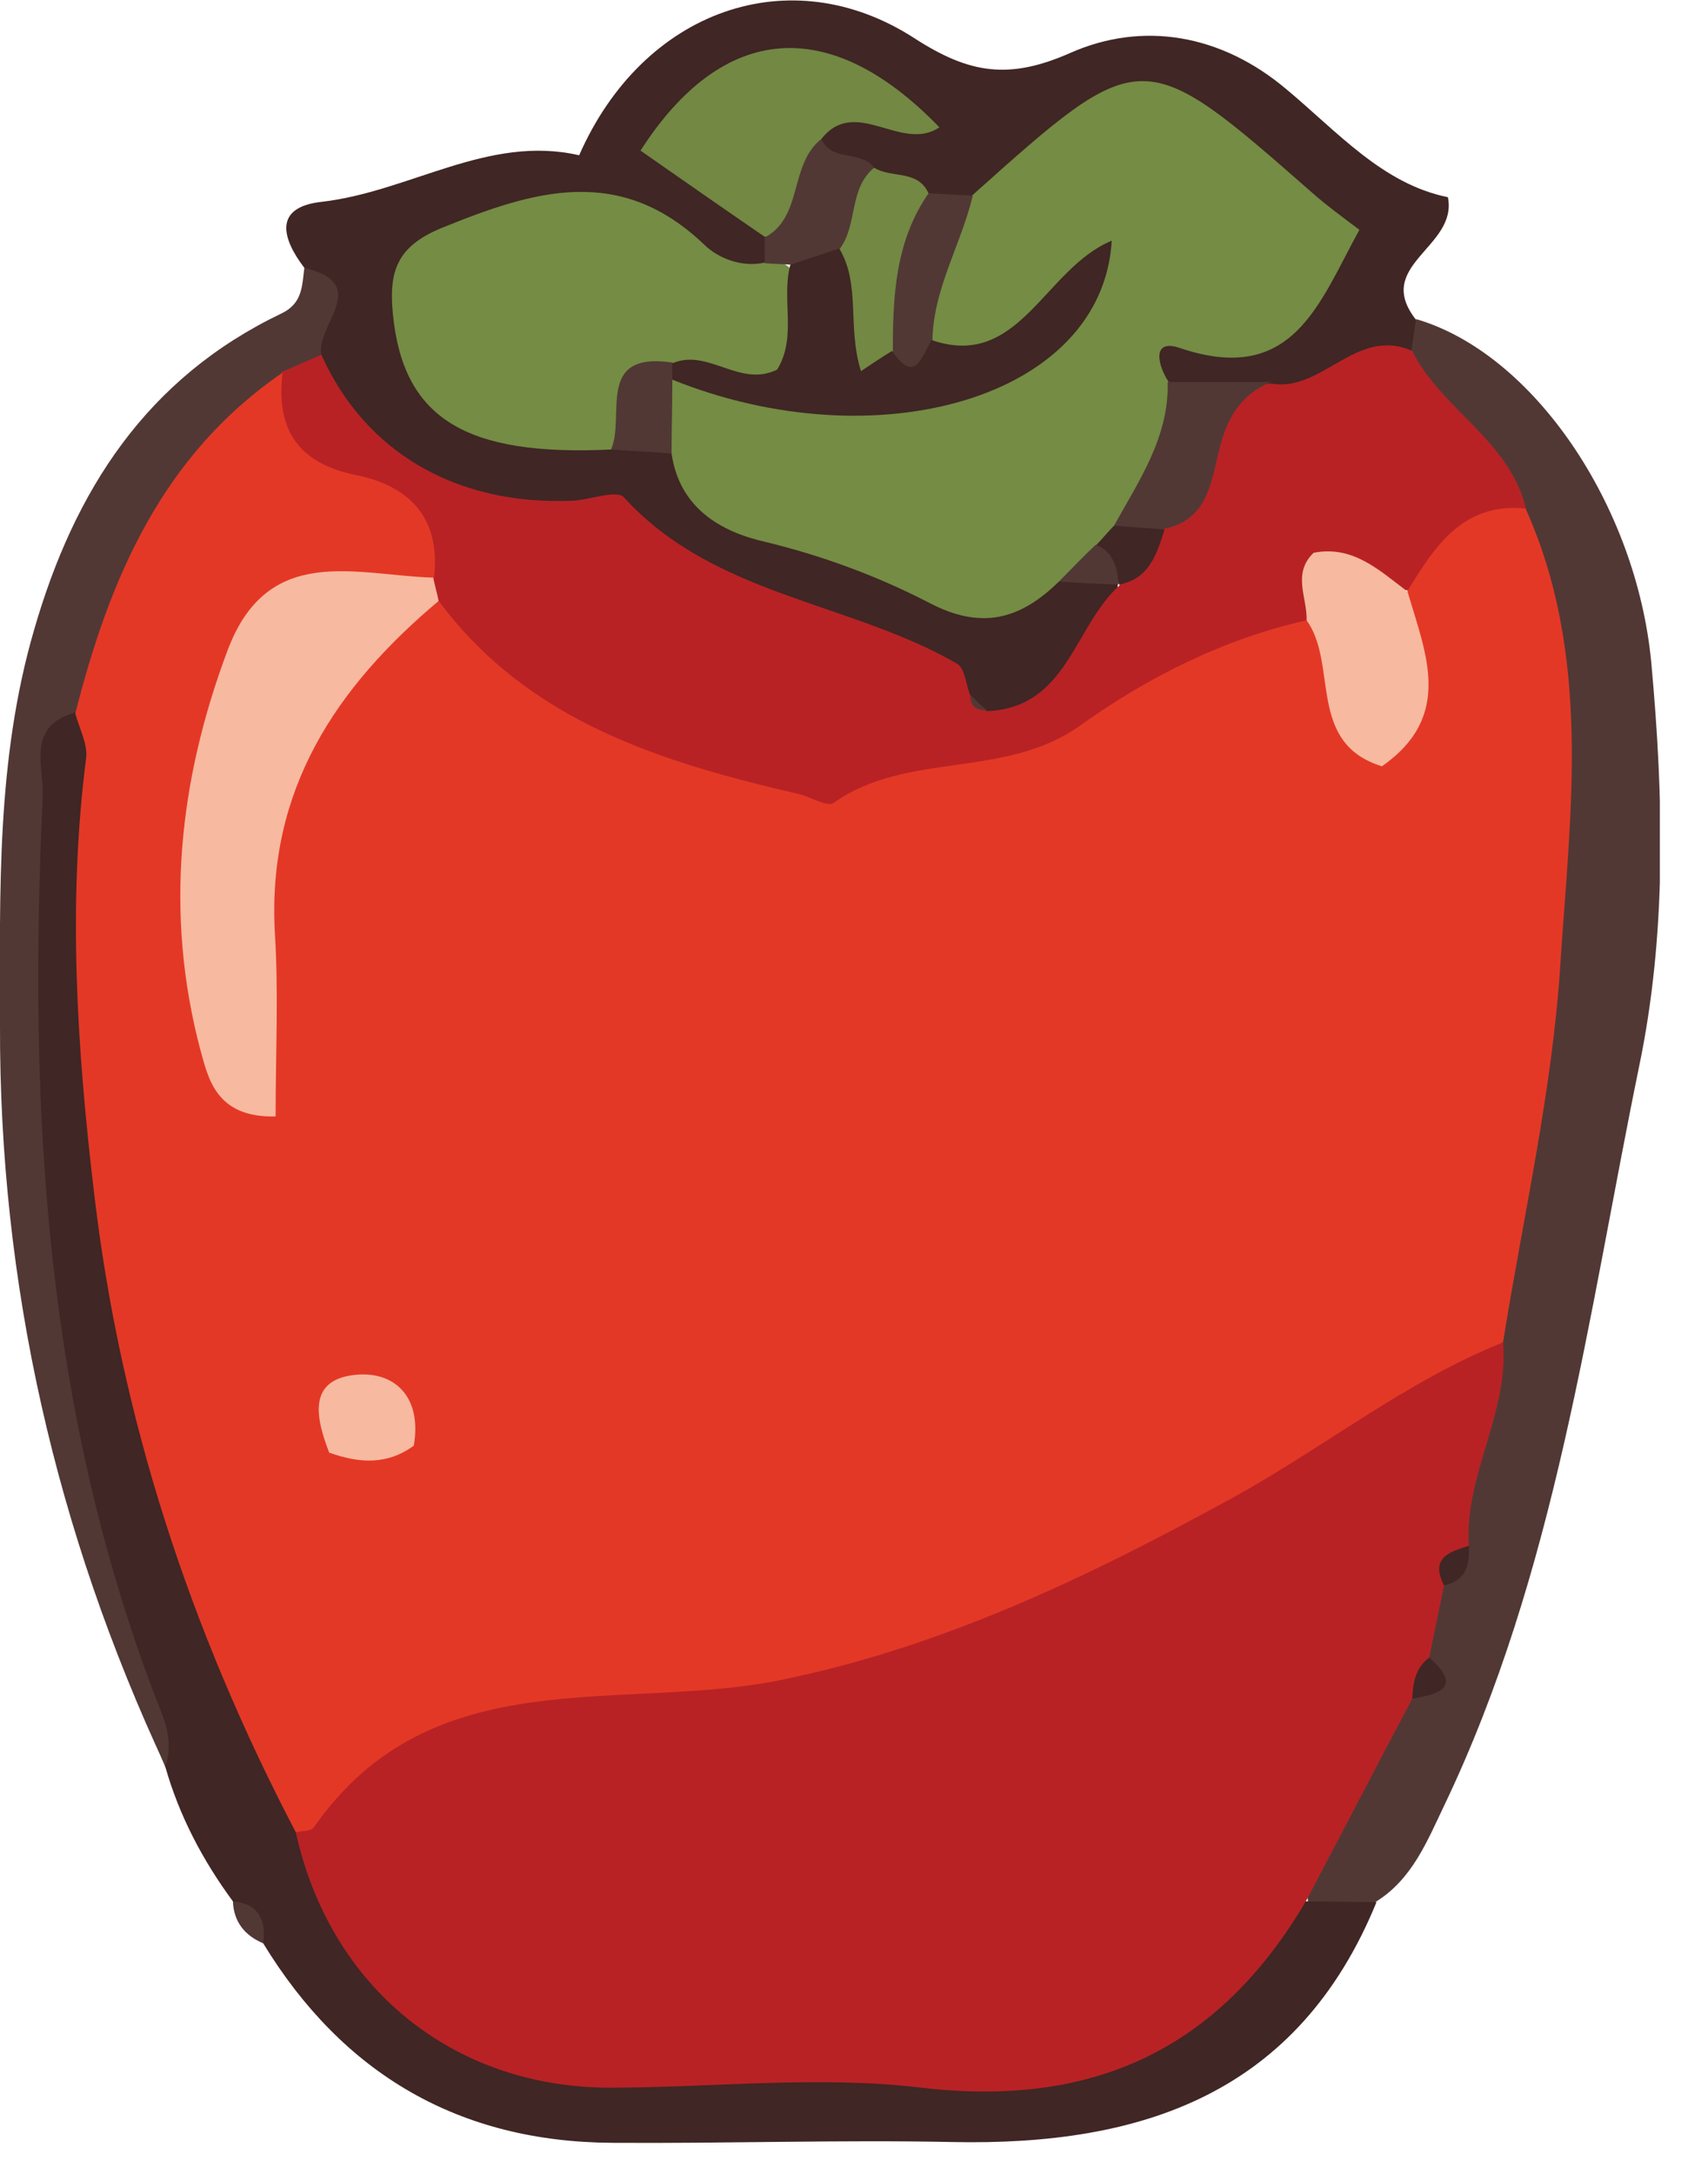 <svg width="22" height="28" viewBox="0 0 22 28" fill="none" xmlns="http://www.w3.org/2000/svg">
<g clip-path="url(#clip0)">
<path d="M3.92 3.45C3.63 3.07 3.52 2.67 4.14 2.6C5.28 2.47 6.29 1.73 7.46 2C8.28 0.13 10.18 -0.55 11.79 0.5C12.49 0.95 13 1.03 13.79 0.68C14.72 0.27 15.73 0.44 16.57 1.15C17.23 1.7 17.81 2.37 18.65 2.54C18.78 3.19 17.68 3.41 18.24 4.12C18.32 4.24 18.32 4.35 18.25 4.47C17.67 4.89 17.02 5.12 16.31 5.19C15.95 5.2 15.58 5.21 15.22 5.12C14.99 5.04 14.76 4.92 14.79 4.63C14.82 4.33 15.07 4.28 15.32 4.27C15.64 4.26 15.95 4.28 16.25 4.12C17.01 3.72 17.11 3.14 16.53 2.52C15.2 1.1 14.66 1.07 13.17 2.3C12.99 2.45 12.79 2.6 12.56 2.66C12.39 2.7 12.22 2.7 12.05 2.66C11.77 2.59 11.5 2.5 11.23 2.41C10.92 2.27 10.56 2.21 10.46 1.8C10.87 1.37 10.87 1.37 11.33 1.25C10.13 0.78 9.88 0.83 8.81 1.73C9.06 2.28 9.71 2.47 9.96 3.01C10.01 3.19 9.98 3.35 9.86 3.5C9.33 3.75 8.95 3.42 8.56 3.16C7.88 2.7 7.16 2.73 6.42 3.01C5.93 3.19 5.42 3.38 5.44 4.04C5.47 4.7 5.83 5.15 6.43 5.39C6.92 5.59 7.44 5.51 7.95 5.54C8.2 5.55 8.43 5.59 8.64 5.7C9.65 6.87 11.15 7.03 12.47 7.56C12.9 7.73 13.29 7.37 13.71 7.3C13.96 7.27 14.2 7.31 14.4 7.48C14.36 8.53 13.85 9.14 12.82 9.35C12.64 9.3 12.49 9.19 12.35 9.08C12.02 8.79 11.64 8.54 11.23 8.42C9.46 7.88 7.99 6.63 6.05 6.51C5.09 6.45 4.27 5.85 3.95 4.81C3.75 4.36 4.32 3.89 3.92 3.45Z" fill="#402624"/>
<path d="M18.18 4.51C18.2 4.38 18.22 4.24 18.24 4.11C19.75 4.55 21.08 6.51 21.27 8.54C21.43 10.29 21.47 12.03 21.11 13.75C20.45 16.97 20.04 20.25 18.6 23.26C18.38 23.72 18.19 24.2 17.73 24.49C17.46 24.68 17.18 24.76 16.86 24.6C16.7 23.47 17.42 22.7 17.96 21.86C18.16 21.69 18.29 21.49 18.23 21.21C18.2 20.94 18.21 20.68 18.32 20.43C18.47 20.2 18.61 19.96 18.61 19.67C18.68 18.81 19.05 18 19.08 17.13C19.38 14.61 19.9 12.1 19.78 9.54C19.74 8.66 19.69 7.79 19.42 6.95C19.3 6.43 19 6 18.64 5.59C18.37 5.29 17.97 5.02 18.18 4.51Z" fill="#513835"/>
<path d="M16.82 24.49C17.12 24.49 17.43 24.5 17.73 24.5C16.72 26.97 14.71 27.64 12.27 27.59C10.81 27.56 9.35 27.61 7.89 27.6C5.92 27.59 4.42 26.72 3.39 25.03C3.27 24.84 3.12 24.67 3 24.49C2.61 23.96 2.31 23.39 2.13 22.76C0.52 18.92 0.02 14.9 0.22 10.78C0.25 10.19 -0.03 9.37 0.87 9.07C1.47 9.24 1.49 9.72 1.45 10.21C1.02 14.88 2.16 19.24 4.07 23.45C4.86 25.77 5.93 26.55 8.37 26.56C9.8 26.56 11.23 26.51 12.65 26.58C14.03 26.65 15.12 26.17 15.98 25.11C16.21 24.83 16.42 24.53 16.82 24.49Z" fill="#402624"/>
<path d="M0.96 9.18C0.33 9.36 0.57 9.88 0.55 10.27C0.36 14.29 0.58 18.26 2.08 22.06C2.17 22.29 2.21 22.52 2.13 22.75C0.72 19.73 -0.01 16.54 -2.8474e-05 13.2C-2.8474e-05 11.49 -0.05 9.79 0.44 8.11C0.96 6.31 1.89 4.87 3.62 4.04C3.9 3.91 3.89 3.68 3.92 3.45C4.8 3.66 4.06 4.19 4.14 4.57C4.04 4.77 3.91 4.96 3.72 5.1C2.62 5.87 2.1 7.05 1.53 8.21C1.36 8.55 1.37 8.98 0.96 9.18Z" fill="#513835"/>
<path d="M3 24.49C3.33 24.52 3.43 24.73 3.39 25.03C3.15 24.93 3.01 24.75 3 24.49Z" fill="#513835"/>
<path d="M3.63 4.79C3.8 4.72 3.97 4.64 4.14 4.57C4.7 5.82 5.87 6.51 7.37 6.45C7.6 6.44 7.95 6.3 8.04 6.41C9.2 7.68 10.95 7.75 12.33 8.55C12.43 8.61 12.44 8.82 12.5 8.96C12.56 9.04 12.63 9.1 12.71 9.16C13.75 9.12 13.83 8.07 14.42 7.54C14.43 7.49 14.45 7.44 14.46 7.4C14.59 7.13 14.7 6.85 14.9 6.62C15.54 6.19 15.31 5 16.37 4.94C17.03 5.06 17.47 4.2 18.19 4.52C18.57 5.28 19.46 5.68 19.66 6.57C19.2 6.95 18.74 7.32 18.23 7.62C17.65 7.53 17.05 7.41 16.77 8.15C15.74 8.88 14.6 9.53 13.46 9.97C10.55 11.1 7.36 10.48 5.45 7.85C5.38 7.73 5.33 7.61 5.3 7.49C5.21 6.83 4.76 6.51 4.19 6.28C3.49 5.99 3.28 5.49 3.63 4.79Z" fill="#B82225"/>
<path d="M13.64 7.49C13.14 7.98 12.64 8.12 11.96 7.76C11.3 7.42 10.6 7.16 9.86 6.98C9.28 6.85 8.75 6.54 8.65 5.84C8.44 5.57 8.39 5.29 8.54 4.97C8.84 4.62 9.2 4.82 9.53 4.9C11.09 5.3 12.49 4.94 13.81 4.1C13.5 4.22 13.24 4.47 12.91 4.56C12.55 4.66 12.2 4.68 11.91 4.38C11.67 3.61 11.93 3 12.53 2.51C14.71 0.56 14.71 0.56 16.91 2.49C17.08 2.64 17.27 2.78 17.51 2.96C16.99 3.9 16.66 4.98 15.19 4.48C14.83 4.36 14.91 4.71 15.06 4.93C15.57 5.68 15.06 6.19 14.65 6.73C14.57 6.87 14.46 7 14.34 7.11C14.13 7.28 13.87 7.36 13.64 7.49Z" fill="#748C44"/>
<path d="M7.87 5.79C5.98 5.88 5.19 5.38 5.06 4.04C5.01 3.51 5.1 3.18 5.68 2.94C6.88 2.45 7.99 2.11 9.08 3.16C9.26 3.33 9.56 3.45 9.86 3.38C10 3.34 10.12 3.38 10.22 3.5C10.54 4.94 10.3 5.17 8.88 4.79C8.13 4.73 8.38 5.64 7.87 5.79Z" fill="#748C44"/>
<path d="M9.85 3.05C9.31 2.68 8.78 2.31 8.25 1.94C9.31 0.29 10.69 0.18 12.1 1.64C11.61 1.97 11.02 1.23 10.58 1.79C10.45 2.28 10.61 2.93 9.85 3.05Z" fill="#728843"/>
<path d="M14.35 6.77C14.67 6.19 15.06 5.63 15.04 4.92C15.48 4.92 15.92 4.92 16.37 4.92C15.97 5.09 15.8 5.39 15.7 5.81C15.6 6.21 15.55 6.7 15 6.81C14.77 6.95 14.55 6.95 14.35 6.77Z" fill="#513835"/>
<path d="M11.26 2.16C11.48 2.3 11.82 2.18 11.96 2.49C12.06 3.25 11.73 3.95 11.62 4.69C11.28 5.01 11 5 10.84 4.52C10.7 4.11 10.66 3.68 10.63 3.25C10.69 2.81 10.71 2.33 11.26 2.16Z" fill="#728843"/>
<path d="M11.5 4.53C11.5 3.82 11.53 3.11 11.96 2.49C12.15 2.5 12.34 2.51 12.53 2.52C12.38 3.15 12.02 3.72 12.01 4.39C12.07 4.66 11.96 4.83 11.7 4.86C11.47 4.89 11.37 4.76 11.5 4.53Z" fill="#513835"/>
<path d="M11.26 2.16C10.93 2.43 11.05 2.89 10.82 3.2C10.65 3.4 10.46 3.53 10.19 3.41C10.08 3.4 9.96 3.4 9.85 3.39C9.85 3.28 9.85 3.17 9.85 3.06C10.35 2.79 10.16 2.12 10.58 1.79C10.71 2.09 11.09 1.93 11.26 2.16Z" fill="#513835"/>
<path d="M7.87 5.79C8.06 5.37 7.66 4.52 8.66 4.67C8.74 4.72 8.77 4.76 8.74 4.81C8.72 4.86 8.69 4.89 8.66 4.89C8.66 5.21 8.65 5.53 8.65 5.84C8.39 5.82 8.13 5.81 7.87 5.79Z" fill="#513835"/>
<path d="M13.64 7.49C13.8 7.33 13.95 7.17 14.11 7.02C14.55 7 14.54 7.23 14.4 7.53H14.41C14.16 7.52 13.9 7.51 13.64 7.49Z" fill="#513835"/>
<path d="M12.71 9.15C12.58 9.15 12.49 9.1 12.5 8.95C12.57 9.02 12.64 9.09 12.71 9.15Z" fill="#513835"/>
<path d="M5.65 7.74C6.81 9.3 8.53 9.82 10.3 10.23C10.45 10.27 10.66 10.4 10.74 10.34C11.69 9.67 12.95 10.04 13.92 9.34C14.79 8.72 15.76 8.23 16.83 7.99C17.41 8.24 17.15 9.02 17.69 9.35C18.53 8.94 17.87 8.15 18.13 7.61C18.48 7.04 18.84 6.47 19.65 6.55C20.5 8.44 20.23 10.44 20.1 12.39C20 14.03 19.62 15.66 19.36 17.29C17.54 18.94 15.36 19.99 13.16 20.98C10.86 22.01 8.37 22.2 5.9 22.4C5.44 22.44 5.19 22.69 4.95 23.02C4.67 23.41 4.41 23.85 3.81 23.6C2.45 21 1.55 18.27 1.21 15.35C0.99 13.49 0.87 11.63 1.11 9.76C1.13 9.58 1.02 9.38 0.97 9.19C1.41 7.45 2.09 5.86 3.64 4.8C3.55 5.53 3.84 5.97 4.59 6.12C5.28 6.26 5.68 6.68 5.59 7.44C5.4 7.69 5.12 7.79 4.85 7.75C3.57 7.56 3.14 8.38 2.93 9.38C2.62 10.81 2.28 12.26 3.09 13.81C3.47 13.22 3.35 12.66 3.32 12.15C3.25 10.99 3.57 9.93 4.09 8.94C4.4 8.33 4.74 7.63 5.65 7.74Z" fill="#E43826"/>
<path d="M3.81 23.6C3.89 23.58 4 23.59 4.04 23.54C5.57 21.34 8.02 22.07 10.1 21.63C12.17 21.2 14.04 20.3 15.88 19.29C17.06 18.64 18.11 17.79 19.36 17.29C19.44 18.2 18.86 19 18.92 19.91C18.8 20.07 18.67 20.23 18.6 20.42C18.54 20.73 18.47 21.04 18.41 21.35C18.44 21.57 18.38 21.75 18.19 21.88C17.73 22.75 17.28 23.62 16.82 24.49C15.7 26.39 14.09 27.15 11.87 26.89C10.54 26.73 9.18 26.89 7.84 26.89C5.82 26.88 4.25 25.59 3.81 23.6Z" fill="#B82225"/>
<path d="M18.6 20.42C18.42 20.07 18.66 19.99 18.92 19.91C18.93 20.15 18.89 20.36 18.6 20.42Z" fill="#402624"/>
<path d="M18.19 21.88C18.2 21.68 18.23 21.48 18.41 21.35C18.85 21.74 18.53 21.82 18.19 21.88Z" fill="#402624"/>
<path d="M5.65 7.74C4.33 8.85 3.44 10.17 3.54 12.01C3.59 12.79 3.55 13.57 3.55 14.38C2.77 14.4 2.68 13.87 2.58 13.52C2.12 11.78 2.3 10.06 2.93 8.38C3.45 6.99 4.58 7.41 5.58 7.44C5.6 7.54 5.63 7.64 5.65 7.74Z" fill="#F7B99F"/>
<path d="M18.13 7.62C18.36 8.41 18.73 9.22 17.8 9.87C16.83 9.57 17.24 8.56 16.83 7.99C16.84 7.7 16.64 7.39 16.92 7.12C17.43 7.02 17.77 7.35 18.13 7.62Z" fill="#F7B99F"/>
<path d="M14.41 7.53C14.39 7.32 14.35 7.11 14.12 7.02C14.2 6.94 14.27 6.85 14.35 6.77C14.56 6.79 14.78 6.8 15 6.82C14.9 7.14 14.8 7.46 14.41 7.53Z" fill="#402624"/>
<path d="M8.66 4.89C8.66 4.82 8.66 4.75 8.66 4.68C9.12 4.48 9.53 5 10.01 4.76C10.27 4.34 10.06 3.85 10.18 3.41C10.39 3.34 10.6 3.27 10.81 3.2C11.09 3.67 10.91 4.21 11.09 4.78C11.24 4.68 11.36 4.6 11.49 4.52C11.79 4.96 11.87 4.59 12 4.38C13.13 4.77 13.45 3.46 14.32 3.1C14.2 5.13 11.29 5.95 8.66 4.89Z" fill="#402624"/>
<path d="M4.24 18.71C4.07 18.27 3.96 17.78 4.56 17.71C5.07 17.65 5.44 17.98 5.33 18.62C4.99 18.87 4.63 18.85 4.24 18.71Z" fill="#F7B99F"/>
</g>
<defs>
<clipPath id="clip0">
<rect width="21.38" height="27.6" fill="white"/>
</clipPath>
</defs>
</svg>

